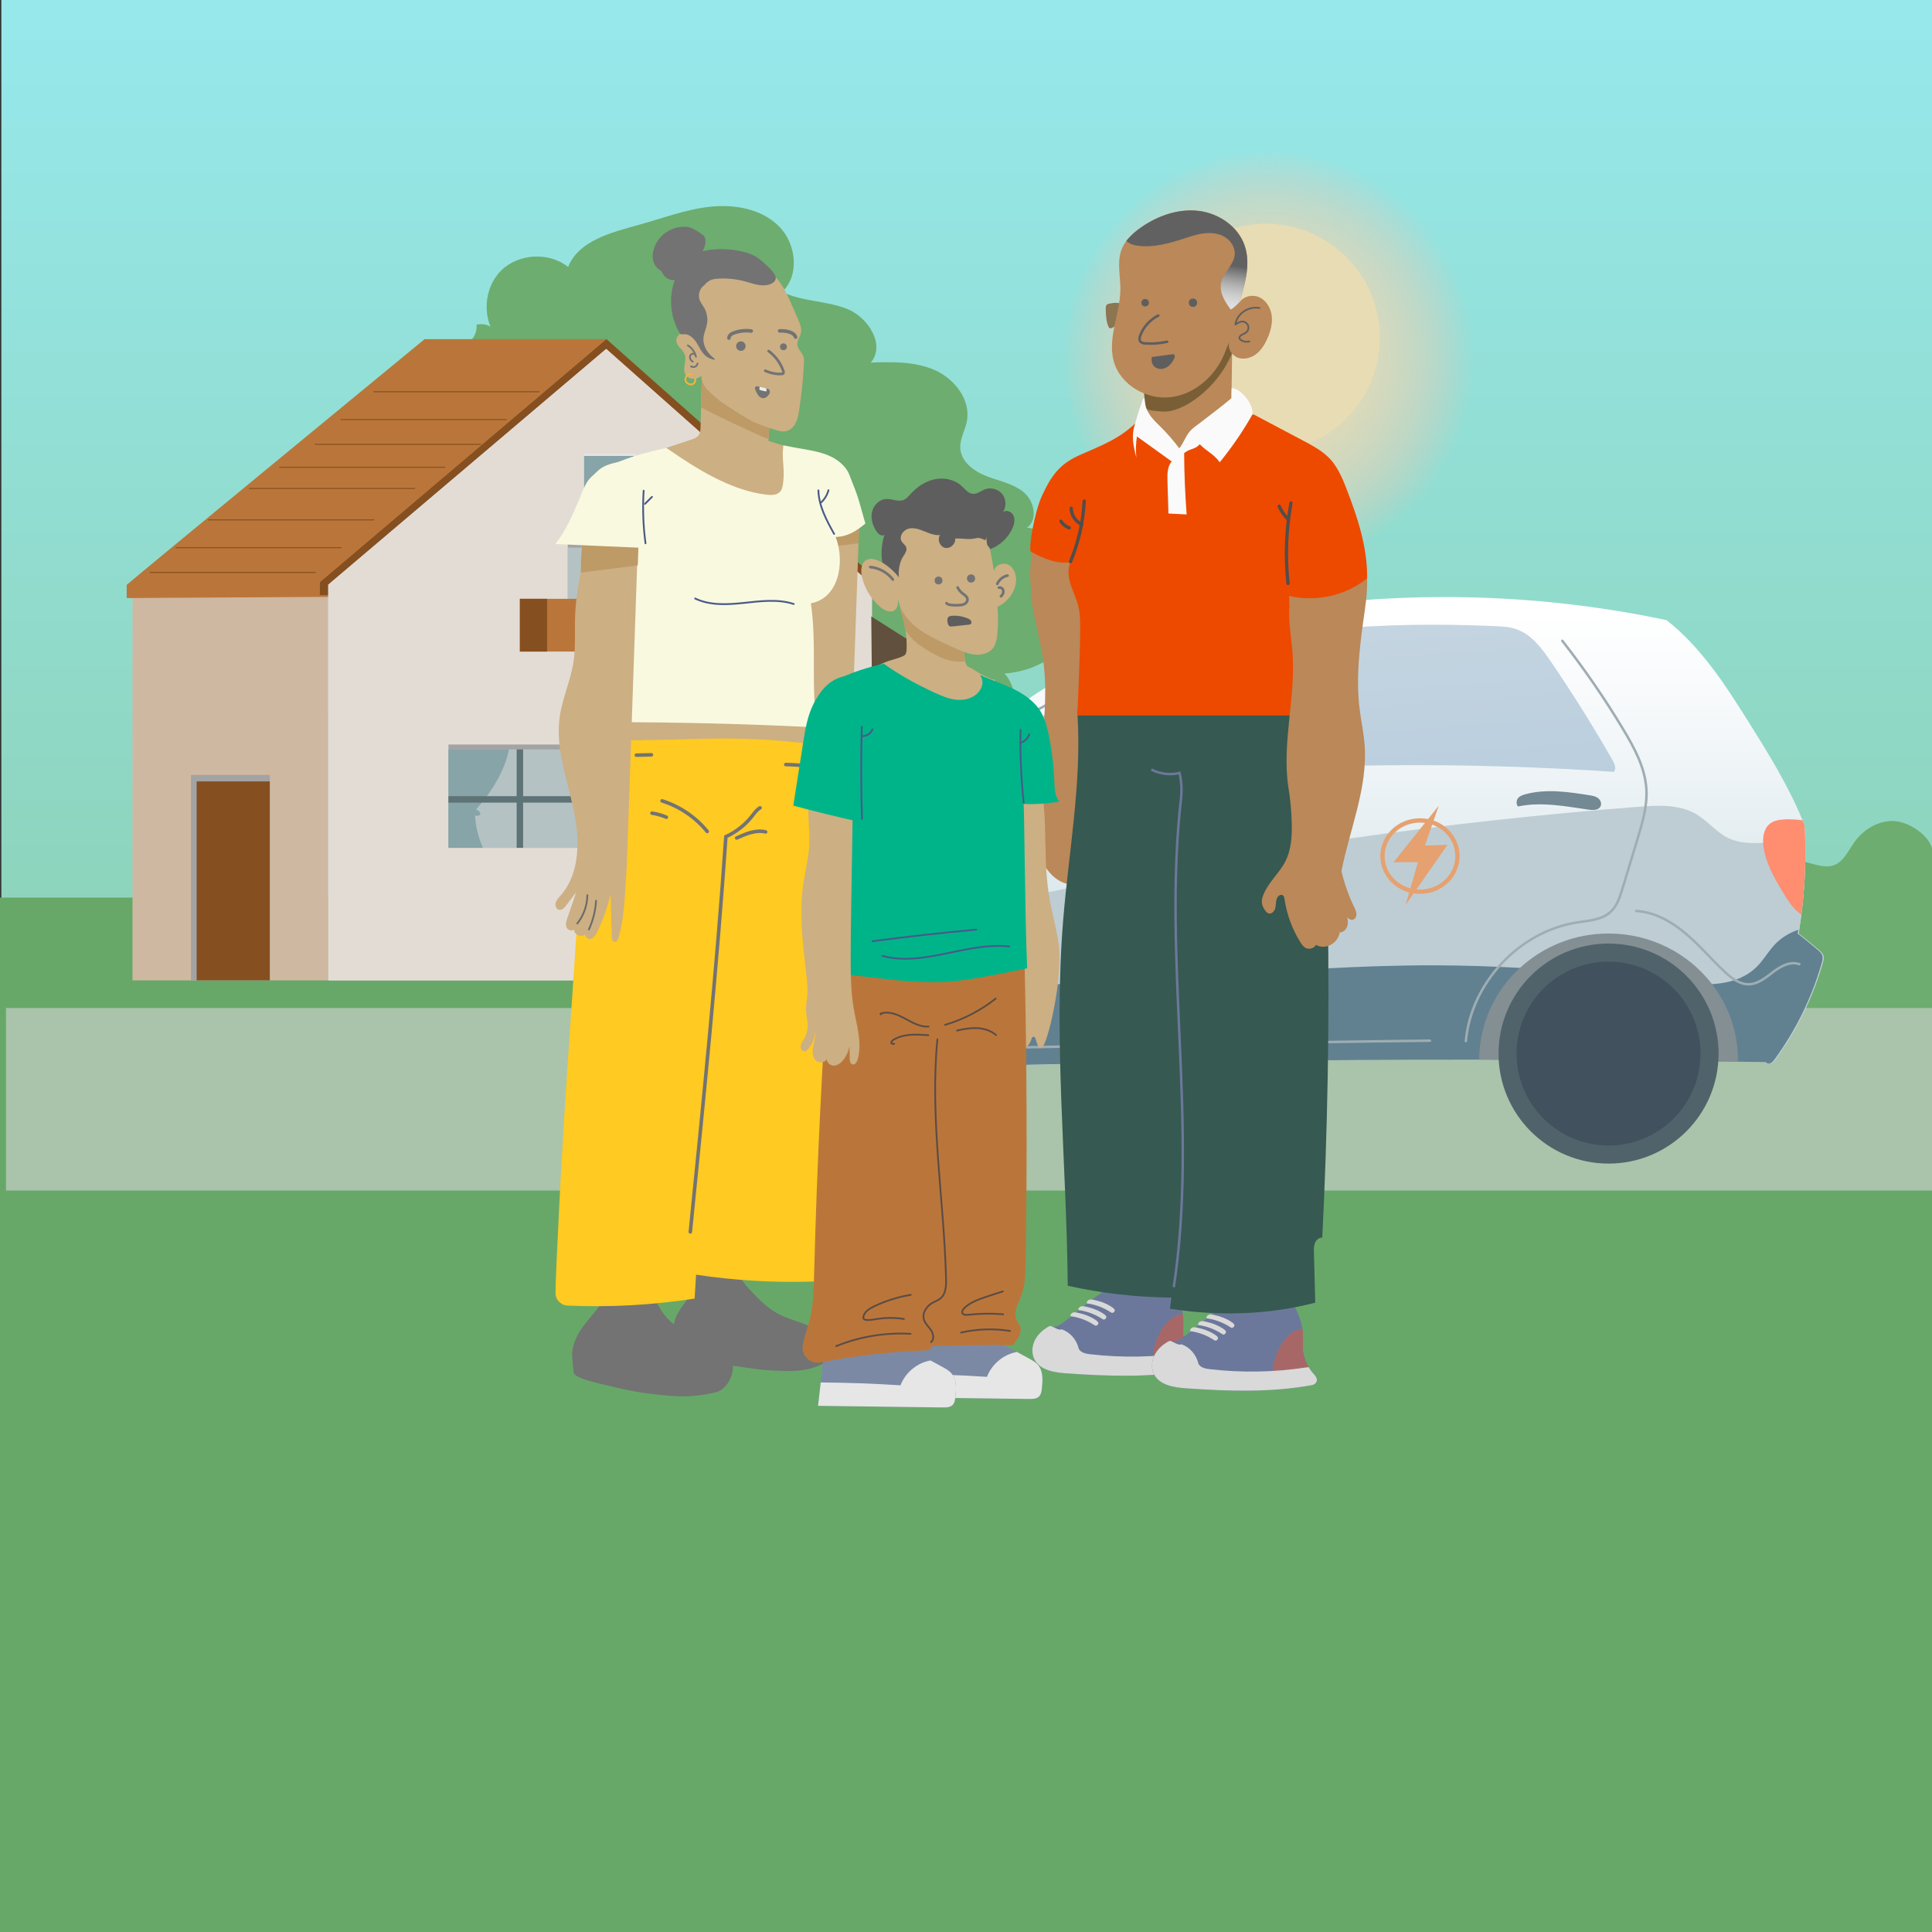 <svg xmlns="http://www.w3.org/2000/svg" xmlns:xlink="http://www.w3.org/1999/xlink" viewBox="0 0 1440 1440"><rect x="0" y="0" width="1440" height="1440" fill="#333333" stroke="none"/><defs><style>      .cls-1 {        fill: url(#linear-gradient);      }      .cls-1, .cls-2, .cls-3, .cls-4, .cls-5, .cls-6, .cls-7, .cls-8, .cls-9, .cls-10, .cls-11, .cls-12, .cls-13, .cls-14, .cls-15, .cls-16, .cls-17, .cls-18, .cls-19, .cls-20, .cls-21, .cls-22, .cls-23, .cls-24, .cls-25, .cls-26, .cls-27, .cls-28, .cls-29, .cls-30, .cls-31, .cls-32, .cls-33, .cls-34, .cls-35, .cls-36, .cls-37, .cls-38, .cls-39, .cls-40, .cls-41, .cls-42, .cls-43, .cls-44, .cls-45, .cls-46, .cls-47, .cls-48, .cls-49, .cls-50, .cls-51, .cls-52 {        stroke-width: 0px;      }      .cls-2 {        fill: url(#radial-gradient);      }      .cls-53 {        stroke: #e6a170;        stroke-width: 3.21px;      }      .cls-53, .cls-54, .cls-55, .cls-56, .cls-57, .cls-58, .cls-59, .cls-60, .cls-61, .cls-62, .cls-63, .cls-64, .cls-65, .cls-66, .cls-67, .cls-68 {        fill: none;      }      .cls-53, .cls-54, .cls-55, .cls-56, .cls-57, .cls-58, .cls-59, .cls-60, .cls-63, .cls-65, .cls-66, .cls-67, .cls-68 {        stroke-miterlimit: 10;      }      .cls-54 {        stroke: #5b4c46;      }      .cls-54, .cls-55, .cls-56, .cls-57, .cls-58 {        stroke-width: 1.32px;      }      .cls-54, .cls-55, .cls-56, .cls-57, .cls-58, .cls-60, .cls-61, .cls-69, .cls-62, .cls-63, .cls-64, .cls-65, .cls-66, .cls-67, .cls-68 {        stroke-linecap: round;      }      .cls-55 {        stroke: #485a89;      }      .cls-56 {        stroke: #f5b240;      }      .cls-57, .cls-60, .cls-61, .cls-69, .cls-64, .cls-65 {        stroke: #737373;      }      .cls-58 {        stroke: #6b6b6b;      }      .cls-59 {        stroke: #6b789a;      }      .cls-59, .cls-66 {        stroke-width: 1.85px;      }      .cls-60, .cls-69, .cls-64 {        stroke-width: 1.97px;      }      .cls-61, .cls-69, .cls-62, .cls-64 {        stroke-linejoin: round;      }      .cls-61, .cls-65 {        stroke-width: 2.63px;      }      .cls-69, .cls-24 {        fill: #ccaf83;      }      .cls-62 {        stroke-width: 1.24px;      }      .cls-62, .cls-66 {        stroke: #5e5e5e;      }      .cls-63 {        stroke: #895222;        stroke-width: .8px;      }      .cls-3 {        fill: #8c7450;        opacity: .99;      }      .cls-67 {        stroke: #524d4a;        stroke-width: 2.47px;      }      .cls-4 {        fill: url(#linear-gradient-4);      }      .cls-5 {        fill: url(#linear-gradient-2);      }      .cls-6 {        fill: url(#linear-gradient-3);      }      .cls-7 {        fill: url(#linear-gradient-5);      }      .cls-68 {        stroke: #9fadb3;        stroke-width: 1.84px;      }      .cls-8 {        fill: #f9f9e0;      }      .cls-9 {        fill: #618191;      }      .cls-10 {        fill: #7a5f36;      }      .cls-11 {        fill: #61503d;      }      .cls-12 {        fill: #5e5e5e;      }      .cls-13 {        fill: #5e7375;      }      .cls-14 {        fill: #7a6c5d;      }      .cls-15 {        fill: #50636b;      }      .cls-16 {        fill: #87a4a8;      }      .cls-17 {        fill: #6dad6f;      }      .cls-18 {        fill: #a3a3a3;      }      .cls-19 {        fill: #365951;      }      .cls-20 {        fill: #408242;      }      .cls-21 {        fill: #41515e;      }      .cls-22 {        fill: #cfb8a1;      }      .cls-23 {        fill: #cfcfcf;      }      .cls-25 {        fill: #d9d9d9;      }      .cls-26 {        fill: #a9c4aa;      }      .cls-27 {        fill: #bd9a66;      }      .cls-28 {        fill: #becdd4;      }      .cls-29 {        fill: #a86767;      }      .cls-30 {        fill: #8aa1ab;      }      .cls-31 {        fill: #b5c2c4;      }      .cls-32 {        fill: #ba763a;      }      .cls-33 {        fill: #737373;      }      .cls-34 {        fill: #ba8859;      }      .cls-35 {        fill: #6c789b;      }      .cls-36 {        fill: #7c89a5;      }      .cls-37 {        fill: #848f94;      }      .cls-38 {        fill: #854f20;      }      .cls-39 {        fill: #ff8d70;      }      .cls-40 {        fill: #738994;      }      .cls-41 {        fill: #67a869;      }      .cls-42 {        fill: #e3dcd5;      }      .cls-43 {        fill: #fff;      }      .cls-44 {        fill: #ededed;      }      .cls-45 {        fill: #ed4a00;      }      .cls-46 {        fill: #e6a170;      }      .cls-47 {        fill: #ffc5c5;      }      .cls-48 {        fill: #fafafa;      }      .cls-49 {        fill: #ffca21;      }      .cls-50 {        fill: #e8dcb5;      }      .cls-51 {        fill: #e6e6e6;      }      .cls-52 {        fill: #00b48a;      }    </style><linearGradient id="linear-gradient" x1="720.5" y1="1447.45" x2="720.5" y2="13.02" gradientUnits="userSpaceOnUse"><stop offset="0" stop-color="#84bd86"></stop><stop offset="1" stop-color="#96e8eb"></stop></linearGradient><radialGradient id="radial-gradient" cx="650.3" cy="-105.81" fx="650.3" fy="-105.81" r="148.63" gradientTransform="translate(268.59 380.01) scale(1.04 1.06)" gradientUnits="userSpaceOnUse"><stop offset="0" stop-color="#e8dcb5"></stop><stop offset=".18" stop-color="#e8dbb5" stop-opacity=".99"></stop><stop offset=".32" stop-color="#e8dab5" stop-opacity=".95"></stop><stop offset=".44" stop-color="#e8d9b5" stop-opacity=".87"></stop><stop offset=".55" stop-color="#e8d7b5" stop-opacity=".78"></stop><stop offset=".66" stop-color="#e8d4b5" stop-opacity=".65"></stop><stop offset=".77" stop-color="#e8d0b5" stop-opacity=".49"></stop><stop offset=".87" stop-color="#e8ccb5" stop-opacity=".3"></stop><stop offset=".96" stop-color="#e8c8b5" stop-opacity=".09"></stop><stop offset="1" stop-color="#e8c6b5" stop-opacity="0"></stop></radialGradient><linearGradient id="linear-gradient-2" x1="925.59" y1="457.35" x2="925.59" y2="796.61" gradientUnits="userSpaceOnUse"><stop offset="0" stop-color="#fff"></stop><stop offset=".24" stop-color="#f5f8fa"></stop><stop offset=".64" stop-color="#dbe8ec"></stop><stop offset="1" stop-color="#bfd7de"></stop></linearGradient><linearGradient id="linear-gradient-3" x1="855.8" y1="467.13" x2="822.75" y2="610.66" gradientUnits="userSpaceOnUse"><stop offset="0" stop-color="#ccd9e3"></stop><stop offset="1" stop-color="#bacede"></stop></linearGradient><linearGradient id="linear-gradient-4" x1="1079.73" y1="456.2" x2="1089.17" y2="588.4" gradientUnits="userSpaceOnUse"><stop offset="0" stop-color="#c5d5e1"></stop><stop offset="1" stop-color="#bacede"></stop></linearGradient><linearGradient id="linear-gradient-5" x1="879.02" y1="225.27" x2="884.22" y2="192.35" gradientUnits="userSpaceOnUse"><stop offset="0" stop-color="#e0e0e0"></stop><stop offset=".16" stop-color="#dbdbdb"></stop><stop offset=".34" stop-color="#cdcdcd"></stop><stop offset=".54" stop-color="#b6b6b6"></stop><stop offset=".73" stop-color="#979797"></stop><stop offset=".94" stop-color="#6e6e6e"></stop><stop offset="1" stop-color="#616161"></stop></linearGradient></defs><g id="Layer_1" data-name="Layer 1"><rect class="cls-47" x="368" width="704" height="1440"></rect></g><g id="chapter_1" data-name="chapter 1"><rect class="cls-26" x="-1.79" y="999.32" width="1441.79" height="136.04"></rect><rect class="cls-1" x="1" y="-3" width="1439" height="1443"></rect><rect class="cls-41" y="669" width="1440" height="771"></rect><g><path class="cls-17" d="M370.24,251.62c-11.19-14.4-9.72-37.11,3.25-49.93,12.97-12.83,35.68-14.07,49.97-2.72,7.95-19.78,32.33-25.72,52.87-31.42,17.61-4.89,34.89-11.54,53.07-13.47s38.03,1.6,51.04,14.45c13,12.84,15.82,36.5,2.54,49.05,15.19,7.39,33.24,6.46,48.88,12.88,15.63,6.42,28.23,27.04,17.13,39.78,16.21-.52,33.06-.91,47.88,5.67,14.82,6.59,26.91,22.36,23.73,38.26-1.35,6.77-5.29,13.11-4.86,20,.63,10.12,10.33,17.2,19.8,20.83s19.98,5.52,27.69,12.09c7.71,6.58,10.5,20.42,2.2,26.23,8.62.3,16.58,7.11,18.22,15.58,1.64,8.47-3.22,17.75-11.11,21.24,19.61-.47,31.98,25.15,24.17,43.14-7.81,17.99-28.44,27.3-48.01,28.73,8.79,9.58,10.02,25.26,2.82,36.09-7.2,10.83-22.13,15.76-34.37,11.36-15.71,19.82-40.01,32.57-65.25,34.22,2.96-11.03-5.34-22.47-15.62-27.46-10.28-4.98-22.09-5.28-33.46-6.42-32.69-3.27-64.08-14.13-95.12-24.91-11.82-4.11-24.94-9.38-29.76-20.93-2.1-5.04-2.43-10.99-5.98-15.14-3.47-4.06-9.1-5.35-14.3-6.61-27.49-6.67-53.6-18.96-76.26-35.89-5.08-3.8-10.14-11.63-5.12-15.52-14.11-6.13-31.54,2.92-45.46-3.63-10.32-4.86-15.35-17.24-14.93-28.64s5.22-22.12,9.94-32.51c-10.73-16.44-11.07-39.08-.84-55.83,2.3-3.77,5.21-7.66,4.87-12.07-.31-4-3.24-7.3-4.28-11.18-4.93-18.39,31.51-26.03,29.61-44.97,6.48-1.18,13.44.52,15.05,9.66Z"></path><rect class="cls-22" x="98.77" y="443.74" width="145.88" height="286.96"></rect><path class="cls-32" d="M452.59,252.78l-136.16.02s-221.72,182.43-222,183.13v9.83s265.08-1.59,265.08-1.59l93.08-191.39Z"></path><polygon class="cls-38" points="656.19 443.74 656.16 433.91 452.03 252.8 238.52 433.91 238.35 443.54 656.19 443.74"></polygon><polygon class="cls-23" points="649.88 730.7 649.88 435.79 451.81 260.06 244.65 435.79 244.65 730.7 649.88 730.7"></polygon><polygon class="cls-42" points="649.88 730.7 649.88 435.79 451.81 260.06 244.65 435.79 244.65 730.7 649.88 730.7"></polygon><rect class="cls-51" x="435.34" y="338.38" width="38.5" height="40.52"></rect><rect class="cls-16" x="435.34" y="339.8" width="37.08" height="39.11"></rect><rect class="cls-18" x="432.3" y="376.48" width="44.98" height="2.43"></rect><rect class="cls-18" x="423.21" y="405.14" width="58.76" height="77.01"></rect><rect class="cls-31" x="423.21" y="408.19" width="55.31" height="73.96"></rect><rect class="cls-18" x="524.52" y="554.92" width="58.76" height="115.49"></rect><rect class="cls-38" x="524.52" y="558.57" width="54.5" height="111.84"></rect><rect class="cls-18" x="142.33" y="577.58" width="58.76" height="153.12"></rect><rect class="cls-38" x="146.58" y="582.42" width="54.5" height="148.28"></rect><rect class="cls-18" x="334.25" y="554.92" width="180.33" height="77.01"></rect><rect class="cls-32" x="387.5" y="446.32" width="139.81" height="39.32"></rect><rect class="cls-31" x="334.25" y="558.57" width="176.6" height="73.36"></rect><rect class="cls-38" x="387.5" y="446.32" width="20.26" height="39.32"></rect><line class="cls-63" x1="235.09" y1="426.65" x2="111.96" y2="426.65"></line><line class="cls-63" x1="254.24" y1="408.19" x2="131.11" y2="408.19"></line><line class="cls-63" x1="331.56" y1="348.27" x2="208.43" y2="348.27"></line><line class="cls-63" x1="278.65" y1="387.46" x2="155.52" y2="387.46"></line><line class="cls-63" x1="309.13" y1="364.04" x2="186" y2="364.04"></line><line class="cls-63" x1="358.21" y1="331.16" x2="235.09" y2="331.16"></line><line class="cls-63" x1="377.36" y1="312.7" x2="254.24" y2="312.7"></line><line class="cls-63" x1="401.78" y1="291.97" x2="278.65" y2="291.97"></line><path class="cls-16" d="M354.06,607.71c.46,8.34,2.48,16.6,5.9,24.22h-25.72v-73.36h45.15c-3.31,16.61-13.22,31.9-24.59,44.8,1.66.4,3.01,1.84,3.33,3.51-.95,1.16-2.74,1.53-4.07.83Z"></path><path class="cls-16" d="M510.85,558.57v73.36h-29.57c3.42-7.62,5.44-15.88,5.9-24.22-1.33.7-3.12.34-4.07-.83.31-1.68,1.67-3.11,3.33-3.51-11.37-12.91-21.28-28.19-24.59-44.8h49.01Z"></path><rect class="cls-13" x="334.25" y="593.42" width="176.6" height="4.81"></rect><rect class="cls-13" x="350.82" y="592.84" width="73.36" height="4.81" transform="translate(982.74 207.75) rotate(90)"></rect><rect class="cls-13" x="423.99" y="592.84" width="73.36" height="4.81" transform="translate(1055.91 134.58) rotate(90)"></rect><rect class="cls-14" x="649.88" y="519.58" width="90.48" height="196.41"></rect><polygon class="cls-11" points="649.4 459.45 751.07 523.92 650.02 523.92 649.4 459.45"></polygon></g><g><g><polygon class="cls-43" points="1196.45 728.87 1200.68 575.24 1206.55 575.24 1209.53 728.87 1196.45 728.87"></polygon><path class="cls-43" d="M1205.27,575.42c-21.04-1.08-42.32,2.76-61.65,11.12-3.64,1.57-7.24,3.32-10.52,5.52-1.36.91-.66,3.04.97,2.99,23.64-.73,47.15-5.69,69.08-14.58,1.16-.47,2.4-1.03,3-2.13s.02-2.87-.87-2.91Z"></path><circle class="cls-43" cx="1204.37" cy="573.1" r="6.91"></circle><path class="cls-43" d="M1207.02,570.37c8.76-19.16,13.04-40.35,12.39-61.41-.12-3.96-.42-7.95-1.25-11.81-.34-1.6-2.58-1.74-3.14-.2-8.03,22.25-12.09,45.93-11.91,69.59,0,1.25.07,2.61.88,3.57s2.66,1.07,3.03.27Z"></path><path class="cls-43" d="M1204.29,578.75c9.29,15.8,22.18,28.54,37.36,36.93,2.85,1.58,5.81,3.01,8.94,3.93,1.29.38,2.47-1.52,1.66-2.66-11.82-16.48-26.57-30.09-43.36-39.98-.89-.52-1.88-1.05-2.95-.75s-2.04,1.87-1.65,2.53Z"></path></g><g><polygon class="cls-43" points="1084.39 789 1088.09 654.69 1093.22 654.69 1095.82 789 1084.39 789"></polygon><path class="cls-43" d="M1091.84,657.53c-16.24-8.68-34.5-13.56-52.91-14.13-3.46-.11-6.96-.06-10.38.45-1.41.21-1.66,2.16-.34,2.73,18.98,8.21,39.42,13.04,60.07,14.15,1.09.06,2.29.08,3.17-.57s1.08-2.26.4-2.63Z"></path><path class="cls-43" d="M1088.96,661.29c16.59-8.01,31.29-19.88,42.61-34.41,2.13-2.73,4.15-5.59,5.75-8.65.66-1.27-.77-2.61-2-1.89-17.82,10.49-33.77,24.16-46.84,40.18-.69.85-1.41,1.8-1.4,2.89,0,1.1,1.19,2.21,1.89,1.87Z"></path><path class="cls-43" d="M1090.65,661.76c4.86,15.27,13.39,28.63,24.7,38.71,2.13,1.9,4.37,3.69,6.86,5.08,1.03.57,2.4-.82,1.93-1.95-6.89-16.34-16.83-30.79-29.22-42.47-.66-.62-1.4-1.26-2.37-1.21s-2.1,1.2-1.9,1.84Z"></path></g><path class="cls-17" d="M1440.05,632.29c-3.07-10.77-18.57-20.47-29.77-20.37-11.2.1-21.74,6.71-28.2,15.85-4.52,6.4-7.98,14.58-15.38,17.16-9.85,3.44-20.81-5.28-30.76-2.12-12.94,4.11-15.43,25.22-28.89,27.03-5.5.74-10.71-2.28-16.1-3.6-16.5-4.05-34.61,11.58-33.01,28.5-12.54-2.26-26.11,2.47-34.52,12.03-3.06,3.48-5.51,7.57-9.23,10.33-7.51,5.57-18.99,4.85-24.95,12.06-5.09,6.15-4.07,15.9-9.55,21.72-3.83,4.07-9.82,5.12-14.6,8-11.12,6.7-13.05,24.55-3.62,33.48-13.69,2.01-23.84,14.69-27.25,28.1-3.41,13.41-1.45,27.53.53,41.22.35,2.42,1.54,5.54,3.97,5.25s297.66-1.73,301.31-.88c-1.07-.8,1.03-4.78,0-3.92"></path><path class="cls-20" d="M1348.53,866.05c7.77-13.06.51-33.45-12.57-41.16-8.75-5.16-20.37-5.88-26.89-13.67-5.2-6.21-5.49-15-7.82-22.76-5.3-17.63-23.19-30.63-41.6-30.22-5.6.13-11.28,1.35-16.73.04-10.81-2.59-16.76-13.8-24.71-21.58-20.69-20.24-60.78-13.03-73.12,13.16-5.01,10.63-7.77,25.03-19.16,27.92-5.45,1.38-11.1-.61-16.67-1.35-16.56-2.19-33.95,8.25-39.79,23.9-1.44,3.85-2.28,8.03-4.72,11.34-6.64,9-20.24,6.92-31.33,8.4-22.51,3.01-41.3,23.76-36.58,45.98-.3.65,346.03,1.06,351.69,0Z"></path></g><g><ellipse class="cls-2" cx="946.31" cy="267.74" rx="152.32" ry="154.32"></ellipse><circle class="cls-50" cx="943.49" cy="251.7" r="84.91"></circle></g><rect class="cls-26" x="4.46" y="751.32" width="1435.54" height="136.04"></rect><g><g><path class="cls-5" d="M1358.44,718.06c-7.45,25.89-19.54,50.44-35.52,72.13-2.35,3.2-4.68,2.92-6.16,1.47-193.88-3.23-387.89-2.03-581.81,2.66l-21.6,12.91h-169.91s-2.79.04-6.59.09c-5.05.07-11.88.17-16.22.23-10.22-23.57-20.28-47.6-27.22-72.59-.96-3.47-1.87-7.12-1.14-10.64.73-3.53,3.62-6.88,7.22-6.92.3-2.27.66-4.51,1.07-6.74,2.93-15.93,8.71-30.85,16.96-44.14,1.7-2.74,3.5-5.4,5.4-7.99,46.22-23.89,95.34-42.88,145.92-56.39,27.38-26.42,55.58-51.43,86.17-73.29,30.59-21.87,63.7-40.61,99.42-52.36,125.58-36.48,259.9-41.26,387.66-14.31,25.79,20.2,43.69,48.05,60.96,75.54,14.93,23.75,29.79,47.74,40.46,73.66.52,1.26,1.03,2.51,1.52,3.78.29,4.92.46,9.84.54,14.72.27,17.48-.78,34.74-2.94,51.82-.6,4.74-1.28,9.47-2.04,14.18,5.27,3.98,10.05,7.98,14.83,11.98,1.4,1.17,2.85,2.42,3.46,4.14.68,1.95.15,4.09-.43,6.07Z"></path><path class="cls-28" d="M1358.44,718.06c-7.45,25.89-19.54,50.44-35.52,72.13-2.35,3.2-4.68,2.92-6.16,1.47-193.88-3.23-387.89-2.03-581.81,2.66l-21.6,12.91h-169.91s-2.79.04-6.59.09c-5.84-13.63-9.78-28.08-11.73-42.79-2.46-18.49-1.78-37.41,2.2-55.64,2.48-11.37,6.4-22.85,14.3-31.41,6.87-7.43,16.18-12.07,25.39-16.26,22.23-10.13,46.26-18.81,70.56-16.25,26.84,2.83,50.56,19.01,77.07,24.07,25.44,4.86,51.56-.8,76.9-6.14,141.75-29.89,285.46-50.48,429.9-61.6,14.63-1.13,30.32-1.92,42.95,5.57,8.43,5,14.66,13.29,23.45,17.62,12.11,5.97,26.42,3.36,39.91,3.05,5.85-.13,12.15.53,17.81,2.35.33,21.34-1.31,42.37-4.52,63.13-.15.96-.3,1.91-.46,2.87,5.27,3.98,10.05,7.98,14.83,11.98,1.4,1.17,2.85,2.42,3.46,4.14.68,1.95.15,4.09-.43,6.07Z"></path><path class="cls-9" d="M1357.72,718.06c-7.45,25.89-19.54,50.44-35.52,72.13-2.35,3.2-4.68,2.92-6.16,1.47-6.9-.11-13.79-.22-20.69-.33-64.28-.97-128.57-1.45-192.87-1.48-122.55-.07-245.12,1.5-367.65,4.45-.2,0-.41.01-.61.02l-21.6,12.91h-169.91s-2.79.04-6.59.09c-5.84-13.63-9.78-28.08-11.73-42.79,1.55-.99,3.1-1.96,4.66-2.9,11.08-6.66,22.67-11.87,34.63-15.92,47.29-16.01,100.55-14,152.27-12.49,7.98.23,15.92.45,23.8.59,110.03,1.96,219.69-14.61,329.74-14.32,21.15.06,42.28.73,63.39,1.92,37.21,2.09,74.34,5.75,111.32,10.37,10.3,1.29,21.35,2.41,31.85,1.75,12.66-.8,24.54-4.19,33.41-13.03,4.88-4.87,8.32-11,12.98-16.09,4.86-5.3,11.08-9.12,17.88-11.4-.15.96-.3,1.91-.46,2.87,5.27,3.98,10.05,7.98,14.83,11.98,1.4,1.17,2.85,2.42,3.46,4.14.68,1.95.15,4.09-.43,6.07Z"></path><path class="cls-37" d="M1295.36,790.24c0,.37,0,.73,0,1.09-64.28-.97-128.57-1.45-192.87-1.48.11-26.98,11.77-51.3,30.4-68.44,17.25-15.89,40.49-25.62,66.04-25.62,31.53,0,59.53,14.82,77.13,37.74,12.12,15.79,19.31,35.43,19.31,56.71Z"></path><circle class="cls-15" cx="1198.92" cy="785.27" r="82"></circle><circle class="cls-21" cx="1198.92" cy="785.27" r="68.54"></circle><path class="cls-37" d="M734.95,789.73c0,1.53-.04,3.05-.11,4.57-.2,0-.41.01-.61.02l-21.6,12.91h-158.28c-1.07-5.66-1.63-11.51-1.63-17.49,0-15.94,3.97-30.93,10.96-44.02,15.42-28.86,45.53-48.46,80.15-48.46,29.35,0,55.47,14.09,72.13,35.98,11.91,15.63,18.99,35.23,18.99,56.51Z"></path><circle class="cls-15" cx="644.68" cy="785.27" r="82"></circle><circle class="cls-21" cx="644.68" cy="785.27" r="68.54"></circle><path class="cls-6" d="M973.2,474.88c-9.45,30.25-16.22,61.35-20.17,92.8-.37,2.91-2.77,5.13-5.7,5.27-65.2,3.2-130.26,9.31-194.91,18.31-12.06,1.68-24.09,3.46-36.12,5.33-7.36,1.15-11.8-7.91-6.37-13.01.05-.05.1-.09.15-.14,12.06-11.32,24.89-21.74,38.34-31.28,45.16-32.04,97.37-54.25,151.23-67.75,23.26-5.82,46.83-10.09,70.59-13.07,1.98-.25,3.55,1.62,2.96,3.52Z"></path><path class="cls-4" d="M1202.78,575.29c-75.22-5.08-150.69-6.27-226.03-3.58-2.83.1-5.12-2.26-4.94-5.09,1.94-30.4,5.37-60.71,10.28-90.78.58-3.53,3.45-6.24,7.01-6.58,41.54-4.05,83.54-4.41,125.26-2.56,5.27.23,10.61.52,15.6,2.2,11.49,3.87,19.25,14.37,26.09,24.39,16.27,23.86,31.59,48.37,45.92,73.44,1.53,2.68,2.96,6.34.81,8.56Z"></path><path class="cls-40" d="M930.55,612.73c-13.22.21-26.42,1.71-39.35,4.47-1.87.4-3.81.82-5.66.33s-3.52-2.22-3.23-4.11c.32-2.07,2.6-3.13,4.59-3.77,13-4.17,26.88-5.57,40.45-4.07,1.62.18,3.3.42,4.68,1.3s2.37,2.57,1.94,4.14-2.68,2.48-3.42,1.71Z"></path><path class="cls-40" d="M1131.52,601.09c17.44-3.69,35.4-.07,53.02,2.43,3.27.46,7.56.27,8.63-3.05.69-2.14-.55-4.54-2.32-5.79s-3.95-1.61-6.05-1.94c-16-2.52-32.53-5.02-48.18-.66-2.08.58-4.28,1.39-5.5,3.26s-.78,5.07.4,5.75Z"></path><path class="cls-30" d="M752.41,591.27c-12.06,1.68-24.09,3.46-36.12,5.33-7.36,1.15-11.8-7.91-6.37-13.01.05-.05.1-.09.15-.14,12.06-11.32,24.89-21.74,38.34-31.28,1.33,13.03,2.67,26.06,4,39.09Z"></path><path class="cls-15" d="M736.58,572.28c4.02-13.82,17.49-24.32,31.87-24.83,1.51-.05,3.22.08,4.2,1.22.68.79.85,1.88,1,2.91,1.79,13.08,2.84,26.26,3.13,39.46.03,1.22.03,2.51-.6,3.55-.6,1.01-1.69,1.61-2.72,2.16-8.07,4.35-17.71,8.77-26.01,4.87-2.39-1.12-4.42-2.86-6.33-4.68-4.5-4.28-8.47-9.12-11.79-14.38-.88-1.39-1.74-3.1-1.07-4.61.85-1.93,3.45-2.09,5.55-2.34s4.68-1.72,2.75-3.35Z"></path><path class="cls-68" d="M1164.46,477.61c16.52,21.13,31.74,43.27,45.55,66.27,8.22,13.68,16.13,28.28,17.09,44.21.77,12.72-2.97,25.23-6.66,37.43-3.69,12.19-7.39,24.37-11.08,36.56-1.96,6.47-4.13,13.28-9.17,17.78-6.54,5.86-16.09,6.33-24.76,7.68-43.01,6.68-79,45.09-82.87,88.45"></path><path class="cls-68" d="M1065.83,775.65c-103.54,1.11-310.61,5.09-310.61,5.09v-.47"></path><path class="cls-68" d="M963.14,551.82c3.84,13.2-6.59,25.79-11.13,38.77-2.32,6.64-3.1,13.71-3.77,20.72-3.54,36.8-4.6,73.85-3.16,110.8.09,2.24.18,4.51-.22,6.71-.31,1.7-.9,3.33-1.42,4.98-3.21,10.26-3.4,21.44-.54,31.81"></path><path class="cls-68" d="M971.11,503.18c2.38-9.73,4.62-19.49,6.72-29.28.39-1.83.71-3.95-.51-5.37-.74-.86-1.89-1.25-2.99-1.52-4.99-1.24-10.34-1.02-15.22.6"></path><path class="cls-68" d="M866.28,485.73c-57.11,23.54-115.68,48.66-158.74,92.95-4.49,4.62-8.98,9.82-9.95,16.19"></path><path class="cls-68" d="M546.8,745.69c9.09-9.98,16.72-21.23,25.97-31.06,22.29-23.69,54.84-38.37,87.28-35.93,32.44,2.44,63.64,23.35,75.24,53.74,4.95,12.98,6.45,27.28,13.17,39.44"></path><path class="cls-68" d="M1219.51,678.98c13.65.75,26.23,7.88,36.7,16.67,10.47,8.8,19.32,19.34,29.3,28.69,5.06,4.74,11.09,9.43,18.03,9.27,6.99-.16,12.76-5.14,18.34-9.35s12.72-8.03,19.26-5.57"></path><path class="cls-39" d="M1342.62,681.69c-5.83-3.87-10.14-10.52-13.83-16.74-6.49-10.92-13.14-22.28-14.49-34.92-.61-5.65.19-12.04,4.5-15.75,3.37-2.91,8.14-3.5,12.59-3.59,4.05-.08,8.1.15,12.11.68.52,1.26,1.03,2.51,1.52,3.78.29,4.92.46,9.84.54,14.72.27,17.48-.78,34.74-2.94,51.82Z"></path></g><path class="cls-39" d="M529.57,671.98c-1.13,10.7-6.62,20.56-13.7,28.67-4.05,4.64-9.49,9.03-15.31,10,2.93-15.93,8.71-30.85,16.96-44.14,2.68-.11,5.38.03,8.04.42,1.28.18,2.69.5,3.46,1.54.72.98.68,2.31.55,3.51Z"></path><polygon class="cls-46" points="1072.42 600.44 1038.6 642.73 1056.81 642.57 1047.62 674.52 1078.9 629.69 1062.08 630.21 1072.42 600.44"></polygon><ellipse class="cls-53" cx="1058.37" cy="638.07" rx="27.94" ry="26.57"></ellipse></g><g><g><path class="cls-35" d="M891.89,1019.08c-.67,1.18-1.9,1.94-3.23,2.18-30.89,5.64-62.56,4.55-93.86,2.36-9.05-.64-19.65-2.33-23.8-10.41-2.41-4.68-1.81-10.55.77-15.14,2.28-4.06,5.93-7.19,10.02-9.46.46-.26.99-.37,1.51-.32.35.03.68.13.99.3,1.56.88,4.07-.08,5.76-1.24,10.62-7.23,19.79-16.42,30.49-23.52,10.7-7.1,23.74-12.11,37.35-9.41,7.31.62,15.21,3.43,18.06,8.69,1.82,3.34,3.27,6.87,4.33,10.51,0,0,.31.45.62,2.65.31,1.05.53,2.11.7,3.18.73,4.77.26,9.72.32,14.58.05,4.17,1.82,9.52,4.3,13.82.28.48.56.95.86,1.4.8,1.25,1.66,2.37,2.55,3.3,1.96,2.06,3.53,4.29,2.25,6.52Z"></path><path class="cls-29" d="M887.08,1009.25c-9.12,2.37-18.63,3.21-28.03,2.5.77-5.71,2.09-11.38,4.51-16.61,2.43-5.22,6.02-9.99,10.76-13.25,2.1-1.45,4.56-2.62,7.11-2.43.05,0,.1-.01.16-.01.73,4.77.26,9.72.32,14.58.05,4.17,1.82,9.52,4.3,13.82.28.48.56.95.86,1.4Z"></path><path class="cls-25" d="M891.89,1019.08c-.67,1.18-1.9,1.94-3.23,2.18-30.89,5.64-62.56,4.55-93.86,2.36-9.05-.64-19.65-2.33-23.8-10.41-2.41-4.68-1.81-10.55.77-15.14,2.28-4.06,5.93-7.19,10.02-9.46.46-.26.99-.37,1.51-.32,3.11,1.34,5.98,3.45,8.13,2.52,6.19,2.17,11.08,7.73,12.64,14.53,1.53,2.91,5.27,3.67,8.54,4.04,23.87,2.74,48.1,2.29,71.86-1.33.58-.09,1.18-.18,1.77-.2,1.04,1.81,2.2,3.43,3.41,4.71,1.96,2.06,3.53,4.29,2.25,6.52Z"></path><path class="cls-25" d="M818.71,986.3c-.36,1.26-1.09,1.8-2.02,1.79-.34,0-.64-.2-.92-.38-5.27-3.46-11.28-5.8-17.59-6.66,0,.2-.41.08-.3-.08-.26-1.14.69-2.29,1.8-2.66s2.33-.15,3.48.1c5,1.08,9.94,2.83,14.07,5.85.69.5,1.42,1.19,1.48,2.05Z"></path><path class="cls-25" d="M824.64,981.74c-.36,1.26-1.09,1.8-2.02,1.79-.34,0-.64-.2-.92-.38-5.27-3.46-11.28-5.8-17.59-6.66,0,.2-.41.08-.3-.08-.26-1.14.69-2.29,1.8-2.66s2.33-.15,3.48.1c5,1.08,9.94,2.83,14.07,5.85.69.5,1.42,1.19,1.48,2.05Z"></path><path class="cls-25" d="M830.91,976.75c-.36,1.26-1.09,1.8-2.02,1.79-.34,0-.64-.2-.92-.38-5.27-3.46-11.28-5.8-17.59-6.66,0,.2-.41.08-.3-.08-.26-1.14.69-2.29,1.8-2.66,1.12-.37,2.33-.15,3.48.1,5,1.08,9.94,2.83,14.07,5.85.69.5,1.42,1.19,1.48,2.05Z"></path></g><path class="cls-3" d="M830.81,243.33c-.64.26-1.18.7-1.79,1.02s-1.37.48-1.97.16c-.54-.28-.82-.88-1.05-1.44-1.58-3.98-1.72-8.37-1.84-12.66-.03-1.22,0-2.61.92-3.4.56-.48,1.32-.63,2.05-.76,2.25-.4,4.57-.81,6.81-.36.24.05.5.12.64.33.14.22.09.5.03.76-1.24,5.46-2.48,10.92-3.8,16.36Z"></path><g><path class="cls-35" d="M981.07,1030.22c-.67,1.18-1.9,1.94-3.23,2.18-30.89,5.64-62.56,4.55-93.86,2.36-9.05-.64-19.65-2.33-23.8-10.41-2.41-4.68-1.81-10.55.77-15.14,2.28-4.06,5.93-7.19,10.02-9.46.46-.26.99-.37,1.51-.32.35.03.68.13.99.3,1.56.88,4.07-.08,5.76-1.24,10.62-7.23,19.79-16.42,30.49-23.52,10.7-7.1,23.74-12.11,37.35-9.41,7.31.62,15.21,3.43,18.06,8.69,1.82,3.34,3.27,6.87,4.33,10.51,0,0,.31.45.62,2.65.31,1.05.53,2.11.7,3.18.73,4.77.26,9.72.32,14.58.05,4.17,1.82,9.52,4.3,13.82.28.48.56.95.86,1.4.8,1.25,1.66,2.37,2.55,3.3,1.96,2.06,3.53,4.29,2.25,6.52Z"></path><path class="cls-29" d="M976.27,1020.39c-9.12,2.37-18.63,3.21-28.03,2.5.77-5.71,2.09-11.38,4.51-16.61,2.43-5.22,6.02-9.99,10.76-13.25,2.1-1.45,4.56-2.62,7.11-2.43.05,0,.1-.01.16-.01.73,4.77.26,9.72.32,14.58.05,4.17,1.82,9.52,4.3,13.82.28.48.56.95.86,1.4Z"></path><path class="cls-25" d="M981.07,1030.22c-.67,1.18-1.9,1.94-3.23,2.18-30.89,5.64-62.56,4.55-93.86,2.36-9.05-.64-19.65-2.33-23.8-10.41-2.41-4.68-1.81-10.55.77-15.14,2.28-4.06,5.93-7.19,10.02-9.46.46-.26.99-.37,1.51-.32,3.11,1.34,5.98,3.45,8.13,2.52,6.19,2.17,11.08,7.73,12.64,14.53,1.53,2.91,5.27,3.67,8.54,4.04,23.87,2.74,48.1,2.29,71.86-1.33.58-.09,1.18-.18,1.77-.2,1.04,1.81,2.2,3.43,3.41,4.71,1.96,2.06,3.53,4.29,2.25,6.52Z"></path><path class="cls-25" d="M907.9,997.44c-.36,1.26-1.09,1.8-2.02,1.79-.34,0-.64-.2-.92-.38-5.27-3.46-11.28-5.8-17.59-6.66,0,.2-.41.08-.3-.08-.26-1.14.69-2.29,1.8-2.66s2.33-.15,3.48.1c5,1.08,9.94,2.83,14.07,5.85.69.5,1.42,1.19,1.48,2.05Z"></path><path class="cls-25" d="M913.82,992.88c-.36,1.26-1.09,1.8-2.02,1.79-.34,0-.64-.2-.92-.38-5.27-3.46-11.28-5.8-17.59-6.66,0,.2-.41.08-.3-.08-.26-1.14.69-2.29,1.8-2.66s2.33-.15,3.48.1c5,1.08,9.94,2.83,14.07,5.85.69.5,1.42,1.19,1.48,2.05Z"></path><path class="cls-25" d="M920.1,987.89c-.36,1.26-1.09,1.8-2.02,1.79-.34,0-.64-.2-.92-.38-5.27-3.46-11.28-5.8-17.59-6.66,0,.2-.41.08-.3-.08-.26-1.14.69-2.29,1.8-2.66,1.12-.37,2.33-.15,3.48.1,5,1.08,9.94,2.83,14.07,5.85.69.5,1.42,1.19,1.48,2.05Z"></path></g><path class="cls-34" d="M946.91,333.64c-2.25,4.5-6.9,7.18-11.31,9.6-18.94,10.43-39.38,21.18-60.91,19.1-12.15-1.17-23.59-6.44-33.87-13.04-4.01-2.57-8.22-5.9-8.82-10.62-.69-5.47,3.72-10.11,7.77-13.85,4.79-4.42,9.58-8.83,14.37-13.25-.4-5.46-.8-10.93-1.19-16.38-.22-2.92-.43-5.83-.64-8.75-.25-.12-.51-.26-.75-.4-4.4-2.45-8.28-6.84-8.2-10.8.29-12.52,9.25-23.81,20.58-29.16,11.33-5.35,24.57-5.44,36.8-2.76,5.16,1.12,10.61,3.03,13.96,6.95.49.58.94,1.2,1.33,1.87,2.35,3.98,2.35,8.87,2.28,13.49-.07,4.85-.14,9.71-.21,14.57-.08,5.52-.16,11.02-.24,16.54-.07,4.66.61,9.1,3.45,12.8,1.5,1.96,3.01,3.93,5.1,5.25,6.11,3.86,12.23,7.72,18.34,11.58.96.6,1.95,1.24,2.5,2.23.86,1.53.43,3.46-.35,5.03Z"></path><path class="cls-34" d="M768.84,409.83c-.24,4.02-.49,8.04-.79,12.87-.37,4.16-.35,8.35.27,14.43.02,4.8.38,9.59,1.09,14.33,0,0,.34.52.55,2.72.54,3.28,1.08,6.55,2.1,10.6,1.16,4.56,1.97,9.22,3.39,15.72,10,44.22-4.07,90.13-3.09,135.46.19,9,1.04,18.2,4.8,26.38,3.76,8.18,10.93,15.24,19.79,16.81,13.09-73.97,18.6-149.28,16.43-224.37-.14-4.71-.33-9.53-2.13-13.89-4.47-10.81-17.44-15.5-29.14-15.8-5.57-.14-13.09,1.7-13.28,4.73Z"></path><path class="cls-10" d="M918.83,256.08c0,4.85-.41,2.03-.48,6.88-10.18,25.88-36.79,45.13-51.97,43.77-6.82-.61-12.16-.57-12.83-3.44-.22-2.92-1.01-13.93-1.22-16.85-.25-.12-.51-.26-.75-.4.36-.67.65-.88.58-3.8.44-1.32.95-2.63,1.47-3.93.1-.27,2.19-1.03,4.02-1.66,19.87-6.84,34.36-19.73,53.99-27.14.49.58,2.53-.59,4.42.79,1.29.94,2.78,3.72,2.78,5.78Z"></path><path class="cls-34" d="M944.72,252.09c-1.96,4.48-4.57,8.83-8.45,11.81-3.88,2.98-9.23,4.38-13.81,2.64-4.58-1.74-7.78-7.1-6.23-11.74-.62,1.7-1.53,3.29-2.71,6.56-6.32,17.48-21.81,32.08-40.23,34.59-18.42,2.51-38.56-9.04-43.27-27.02-4.56-17.39,4.92-35.31,5.05-53.29.06-9.77-2.61-19.89.68-29.09.89-2.49,2.18-4.78,3.74-6.89,2.98-4.01,6.95-7.37,11.08-10.25,12.4-8.61,27.58-13.97,42.58-12.27,15,1.71,29.47,11.39,34.46,25.64,4.76,13.62.57,28.53-3.78,42.32-.07.25-.15.5-.23.75,2.78-5.03,9.86-6.67,15.08-4.26,5.22,2.41,8.47,8.02,9.18,13.72.7,5.71-.83,11.48-3.13,16.75Z"></path><path class="cls-19" d="M803.17,533.64c2.99,50.69-6.58,101.17-10.71,151.78-7.38,90.36,2.56,181.13,3.38,272.89,25.01,5.64,50.65,8.5,77.24,8.86-.35,2.75-.7,5.51-1.05,8.26,35.85,5.63,72.72,4.75,108.27-4.49-.32-12.54-.65-25.08-.97-37.62-.06-2.36-.11-4.81.8-6.99.91-2.18,3.06-4.04,5.41-3.83,4-79.85,5.41-159.83,4.18-239.66,4.93-49.12,3.36-98.89-4.63-147.6-.81-4.96-1.75-10.06-4.52-14.25-4.13-6.26-11.56-9.41-18.7-11.72-32.72-10.62-67.84-11.03-102.18-9-10.5.62-21.02,1.46-31.36,3.38-3.67.68-7.37,1.51-10.61,3.37-9.37,5.36-15.12,17.04-14.56,26.63Z"></path><path class="cls-45" d="M934.24,308.81c12.5,6.62,25,13.24,37.5,19.86,5.45,2.89,10.95,5.81,15.69,9.77s8.71,9.09,10.22,15.08c2,7.93-.53,16.3-3.94,23.73-4.08,8.88-9.49,17.16-15.97,24.48-1.07,1.21-2.18,2.41-2.93,3.84-1.93,3.7-1.08,8.18-.15,11.28,2.03,38.77,2.31,116.43,2.31,116.43h-174.02s2.3-46.79,2.15-66.52c-.03-4.71-.13-9.45-1.16-14.04-1.27-5.69-3.92-10.97-5.74-16.51-1.81-5.54-2.75-11.72-.3-17.14-10.87,1.55-21.14-3.36-29.48-7.86-2.14-1.16,2.32-29.22,8.49-42.35,6.69-14.24,12.85-22.94,27.21-29.39,17.11-7.68,31.64-12.56,45.23-27.13l27.67,28.32,57.22-31.85Z"></path><path class="cls-48" d="M873.3,343.94l-25.89-18.63c-.82,5.19-.97,10.48-.45,15.71-1.58-6.22-3.16-12.61-2.36-18.98.35-2.74,1.13-5.4,1.91-8.05,1.53-5.19,3.07-10.11,4.71-14.56.51-1.47.52-2.35,1.86-2.56.5,6.57,1.57,8.7,3.8,12.15,2.23,3.45,5.29,6.26,8.2,9.16,5.01,4.98,9.65,10.32,13.89,15.97,3.03-3.66,4.49-8.41,7.44-12.13,2.26-2.84,5.38-4.81,8.26-7.02,8.52-6.56,16.98-12.92,23.21-18.25,0-3.23,0-5.04.11-7.45,5.09,0,11.99,6.93,14.52,13.42.66,1.7,1.23,3.53.93,5.34-.23,1.36-.92,2.59-1.62,3.78-6.7,11.47-14.3,22.42-22.7,32.71-4.73-6.49-9.32-7.72-14.92-13.47-3.33,4.16-7.62,3.11-11.61,6.64.08,15.25.71,30.51,1.87,45.72l-13.57-.69c-.25-8.29-.5-16.58-.75-24.86-.14-4.7-.03-10.04,3.15-13.95Z"></path><path class="cls-34" d="M1017.38,453.97c-3.53,24.65-7.06,49.65-4.02,74.37,1.1,8.91,3.04,17.72,3.74,26.67,2.48,32.03-11.07,62.87-17.26,94.25,2.17,9.27,5.36,18.31,9.5,26.88.69,1.43,1.42,2.89,1.63,4.47.21,1.58-.21,3.34-1.46,4.33-2.01,1.59-5.57-.12-5.58-2.69.59,2.6,1.06,5.33.33,7.89-.73,2.56-3,4.87-5.66,4.8-.67,3.91-3.25,7.45-6.77,9.3s-7.89,1.95-10.93.04c-1.5,2.59-5.18,3.64-7.82,2.22-1.66-.89-2.79-2.52-3.79-4.11-6.14-9.78-10.22-20.86-11.89-32.29-.14-.97-.32-2.05-1.08-2.67-1.32-1.09-3.41,0-4.24,1.49-1.24,2.2-.94,4.92-1.42,7.4-.48,2.48-2.57,5.15-5.02,4.52-1.21-.31-2.09-1.35-2.8-2.39-1.08-1.57-2.01-3.29-2.27-5.18-.3-2.12.26-4.28,1.04-6.27,3.67-9.35,11.96-16.16,16.49-25.13,4.49-8.9,4.96-19.25,4.66-29.21-.27-8.91-1.08-17.81-2.5-25.92-4.98-33.21,5.65-66.98,3.1-100.47-.87-11.37-3.25-22.73-2.3-34.78-.29-4.45-.29-8.91,0-13.36,13.89-3.95,27.79-7.91,41.68-11.86,5.15-1.47,10.33-2.94,15.65-3.52,1.33,11.26.22,22.58-1.01,31.21Z"></path><path class="cls-45" d="M955.84,442.78c21.16,6.79,45.57,2.43,63.15-11.69.28-23.18-7.19-45.73-15.62-67.33-3.4-8.72-7.23-17.73-14.42-23.73-3.55-2.97-7.99-5.11-12.62-5.07-3.16.03-6.23,1.05-9.09,2.4-5.65,2.67-10.88,6.89-13.2,12.7-1.91,4.78-1.69,10.12-1.44,15.26,1.27,25.91,2.54,51.83,3.24,77.44Z"></path><circle class="cls-12" cx="889.17" cy="225.62" r="3.09"></circle><path class="cls-67" d="M962.22,374.9c-3.6,19.78-4.34,39.96-2.21,59.91"></path><path class="cls-67" d="M959.93,386.87c-2.74-2.72-4.95-5.98-6.45-9.53"></path><path class="cls-67" d="M797.9,418.64c5.94-14.32,9.41-29.67,10.2-45.15"></path><path class="cls-67" d="M806.32,390.89c-4.62-2.1-7.83-6.99-7.91-12.07"></path><path class="cls-67" d="M796.95,393.42c-2.54-.88-4.76-2.65-6.18-4.93"></path><circle class="cls-12" cx="853.55" cy="225.62" r="2.78"></circle><path class="cls-66" d="M863.36,235.19c-6.11,2.99-11.01,8.36-13.43,14.72-.55,1.45-.95,3.2-.07,4.48.92,1.34,2.78,1.56,4.4,1.61,6.88.22,8.84-.03,15.61-1.26"></path><path class="cls-12" d="M858.92,266.03c4.86-.65,9.72-1.29,14.59-1.94.51-.07,1.06-.13,1.5.14.91.55.65,1.93.2,2.89-.96,2.08-2.25,4.04-4,5.52-1.75,1.48-4,2.43-6.29,2.36s-4.58-1.26-5.71-3.26c-.72-1.27-.94-2.78-.9-4.24.02-.61.11-1.41.61-1.47Z"></path><path class="cls-7" d="M923.82,225.13c-1.88,2.17-4.03,4.09-6.45,5.68-4.39-5.88-8.74-12.87-7.24-20.05,1.61-7.71,9.59-13.2,10.18-21.05.41-5.38-3.03-10.57-7.71-13.26-4.68-2.69-10.35-3.17-15.7-2.46-5.35.71-10.47,2.52-15.6,4.19-10.04,3.27-20.5,6.04-31.04,5.24-3.85-.3-7.95-1.25-10.78-3.74,2.98-4.01,6.95-7.37,11.08-10.25,12.4-8.61,27.58-13.97,42.58-12.27,15,1.71,29.47,11.39,34.46,25.64,4.76,13.62.57,28.53-3.78,42.32Z"></path><path class="cls-62" d="M938.81,229.54c-4.05-.71-8.37.23-11.77,2.56-3.39,2.33-5.82,6.02-6.25,9.79,1.62-1.13,3.4-2.3,5.38-2.21,1.82.08,3.53,1.37,4.11,3.1.58,1.73-.01,3.79-1.42,4.95-1.44,1.19-3.59,1.48-4.68,2.99-.24.34-.43.75-.4,1.17.04.65.57,1.16,1.1,1.53,1.82,1.26,4.2,1.65,6.33,1.05"></path><path class="cls-59" d="M874.86,959.38c18.38-120.61-8.35-244.26,5.46-364.75.57-6.05.3-12.17-1.14-18.49-7,1.68-14.59.76-20.99-2.55"></path></g><g><path class="cls-24" d="M592.9,333.86c-1.06,8.91-2.11,17.81-3.17,26.72-.84,7.11-2.06,14.94-7.57,19.52-5.07,4.23-12.41,4.4-18.91,3.19-16.59-3.11-30.76-13.53-44.03-23.96-9.45-7.42-18.83-15.07-26.72-24.15,7.39-2.44,14.77-4.87,22.15-7.31,2.34-.77,4.85-1.67,6.21-3.72,1.15-1.73,1.24-3.93,1.3-6.01.13-4.82.25-9.64.38-14.45.22-8.44.45-16.89.66-25.33.08-3.09.16-6.18.24-9.27,0-.07-.38-3.94,2.26-5.5,1.39-.81,3.13-.61,4.71-.31,16.15,3.03,30.92,12.84,39.97,26.56,1.65,2.5,3.14,5.18,3.75,8.12.55,2.66.36,5.42.17,8.13-.32,4.4-.63,8.79-.94,13.19-.18,2.53-.36,5.06-.54,7.59l-.12,1.7c6.56,2.34,13.32,4.11,20.19,5.31Z"></path><path class="cls-27" d="M573.37,319.27c-.42-4.17-.39-8.37-.3-12.55-.33-1.1-.7-2.2-1.09-3.28-.08-.22-1.63-.86-2.98-1.39-15.61-6.05-29.32-17.03-44.94-23.08-.2-.08-.49-.3-.86-.61-.22,8.44-.44,16.89-.66,25.33,15.34,7.97,31.15,15.18,46.96,22.33,1.04.47,2.22.95,3.32.84"></path><path class="cls-24" d="M522.84,279.96c-3.25,3.31-9.73,3.28-11.98-.78-2.5-4.53,1.28-10.45-.63-15.26-1.38-3.48-5.47-5.59-6.12-9.28-.51-2.91,1.76-6.01,4.69-6.4,3.24-.43,6.08,1.98,8.45,4.23-10.21-8.71-12.67-24.68-6.93-36.82,5.74-12.13,18.54-20.15,31.87-21.72,13.75-1.62,28.4,3.48,37.26,14.11,3.98,4.78,6.72,10.45,9.31,16.11,2.27,4.95,4.45,9.94,6.55,14.96,1.13,2.71,2.26,5.61,1.77,8.5-.56,3.3-3.17,6.23-2.77,9.55.38,3.18,3.37,5.4,4.45,8.42.63,1.78.56,3.73.46,5.61-.61,11.59-1.81,23.15-3.59,34.62-.51,3.28-1.08,6.61-2.61,9.55-1.52,2.95-4.16,5.5-7.42,6.1-2.63.48-5.3-.32-7.85-1.12-6.76-2.12-13.57-4.26-19.72-7.77-7.22-4.12-11.97-7.36-18.93-11.91-3.45-2.25-8.46-6.84-11.41-9.7s-5.12-6.94-4.87-10.98Z"></path><path class="cls-33" d="M525.37,212.24c-3.54,2.16-5.3,6.85-4.06,10.81.77,2.46,2.51,4.48,3.75,6.74,1.92,3.52,2.6,7.7,1.89,11.64-.63,3.49-2.29,6.76-2.62,10.29-.56,6.14,3.14,11.94,8.2,15.59.41.3.1.96-.4.83-2.05-.54-4.03-1.28-5.72-2.54-3.34-2.49-4.98-6.58-7.2-10.11-2.21-3.53-5.82-6.9-9.95-6.36-.63.08-1.31.25-1.87-.05-.38-.21-.63-.59-.85-.96-6.97-11.7-8.33-26.59-3.59-39.36-3.78.36-7.67-1.85-9.28-5.28-.24-.5-.43-1.04-.82-1.43-.31-.32-.72-.52-1.1-.76-4.05-2.49-6.03-8.07-5.15-12.74.09-.47.18-.93.29-1.38,2.45-10.59,11.89-17.96,22.76-18.16.96-.02,1.84,0,2.59.08,3.36.31,9.04,4.02,11.67,6.13,3.02,2.43,2.27,7.21-.25,11.97,10.43-2.28,21.42-1.98,31.71.86,2.67.74,5.32,1.65,7.72,3.04,3.22,1.87,5.91,4.55,8.66,7.03,1.75,1.57,3.35,3.3,4.74,5.2.85,1.16,1.77,2.53,1.72,4.02-.07,1.97-1.82,3.48-3.63,4.26-2.99,1.3-6.39,1.3-9.6.73s-6.29-1.67-9.43-2.53c-6.68-1.82-13.67-2.53-20.58-2.08-1.54.1-3.09.26-4.54.77-2.57.91-4.72,2.96-5.08,3.75Z"></path><circle class="cls-33" cx="552.19" cy="257.97" r="3.54"></circle><circle class="cls-33" cx="583.93" cy="258.48" r="2.55"></circle><path class="cls-33" d="M573.81,291.96c.03,1.01-.55,1.94-1.2,2.71-.88,1.05-2.03,2-3.39,2.13-1.33.13-2.63-.56-3.55-1.52-.92-.97-1.52-2.19-2.09-3.4-.32-.68-.64-1.39-.84-2.12-.29-1.01.59-1.99,1.64-1.84.59.08,1.17.17,1.74.28,1.72.3,3.42.73,5.09,1.28.63.2,1.25.42,1.87.66.09.13.71.98.74,1.83Z"></path><path class="cls-44" d="M571.32,291.42c0,.09-.01.19-.09.26-.09.08-.22.07-.33.05-1.65-.28-3.27-.66-4.86-1.15.07-.8.09-1.59.07-2.39,1.72.3,3.42.73,5.09,1.28.13.65.16,1.3.12,1.95Z"></path><path class="cls-60" d="M572.89,261.66c5.04,3.66,8.91,8.92,10.91,14.82.2.58.36,1.27-.02,1.75-.32.41-.91.48-1.43.5-4.11.16-8.26-.68-11.99-2.42"></path><path class="cls-24" d="M640.37,391.44c-3.3,94-6.6,188-9.9,282-.07,1.93-.16,3.96-1.09,5.59s-2.99,2.61-4.44,1.55c-1.09-.81-1.43-2.4-1.65-3.85-1.55-10.24-1.87-20.72-.93-31.06-1.1,9.51-10.46,20.3-18.48,23.67,1.75-21.86,2.77-47.66-.19-69.35-2.05-15.03-2.7-28.17-5.42-43.06-4.75-26.01-5.77-52.72-5.24-79.26.55-27.73,3.04-56.47,15.44-80.49,3.4-6.58,8.06-13.14,14.68-14.82,7.65-1.95,17.39,4.28,17.22,9.07Z"></path><path class="cls-24" d="M608.66,574.24c-.69-13.79-1.99-27.55-3.87-41.22-.11-.78-.24-1.62-.77-2.21-.55-.62-1.41-.83-2.22-1.01-20.04-4.54-40.16-8.89-60.56-11.29-25.84-3.05-51.94-2.97-77.96-2.89-.39,0-.78,0-1.15.12-1.91.62-1.6,3.37-1.11,5.33,3.06,12.42-3.55,25.71-.52,38.14,24.77,3.55,49.54,7.1,74.31,10.65,21.35,3.06,42.71,6.12,64.18,8.12,2.57.24,5.33.43,7.57-.86s3.43-4.67,2.1-2.87Z"></path><path class="cls-27" d="M640.37,390.4c-.16,4.85-.32,9.7-.49,14.54-14.82,1.79-29.63,3.59-44.44,5.39,0-2.57.02-5.15.11-7.72.17-4.62.56-9.22,1.11-13.81,14.59-.01,29.17.52,43.71,1.6Z"></path><path class="cls-33" d="M462.22,922.54c-4.91,2.69-7.14,9.95-7.67,16.65s.13,13.59-1.28,20.08c-3.56,16.39-18.64,24.61-24.59,39.86-1.18,3.02-2.68,7.38-2.19,12.59.14,1.44.86,9.64.99,10.95.4,4.22,13.79,7.16,20.37,8.82,23.33,5.87,35.7,7.74,55.38,9.11,7.08.49,15.74-.06,22.73-1.33,8.79-1.59,9.79-1.73,13-4.42,2.19-1.84,6.21-6.25,7.19-13.56.85-6.31-1.6-10.42-2.84-11.26-8.82-6.02-10.5-7.53-21.06-12.06-11.33-4.87-21.55-9.45-29.21-21.03-3.15-4.76-5.92-10.13-6.92-16.19-1.67-10.11,1.71-21.21-1.57-30.68-2.14-6.19-7.15-10.65-12.51-11.13-5.35-.48-10.82,3.03-9.82,3.6Z"></path><path class="cls-33" d="M554.9,954.6c-7.43-9.3-3.26-26.75-9.81-37.08-4.13-6.51-12.3-8.08-17.75-3.4-5.7,4.89-7.55,14.43-8.13,23.16-.59,8.72-.45,17.94-3.79,25.59-2.32,5.31-6.1,9.31-9.1,14.04-3,4.73-5.29,11.01-3.83,16.8,1.62,6.47,7.12,9.76,12.06,12.31,7.47,3.86,15.72,9.74,23.73,10.81,5.73.77,12.2,1.72,17.93,2.56,5.91.87,11.06,1.62,17.07,1.95,16,.88,27.15,1.53,40.17-4.88,2.73-1.34,5.64-3.22,6.68-6.7,1.41-4.69-1.3-9.76-4.35-12.94-10.37-10.81-25.05-11.34-37.26-18.38-7.05-4.06-13.19-10.26-19.12-16.6-4.17-4.45-8.66-10.16-4.5-7.25Z"></path><path class="cls-8" d="M608.88,542.18c-55.06-2.82-100.97-3.74-156.09-4.05,1.43-45.16,2.86-90.32,4.29-135.49-12.53-3.1-19.14-8.18-31.66-11.28,11.87-37.25,21.21-46.34,71.25-57.54,22.16,15.42,47.83,31.7,74.63,34.9,3.62.43,7.83.4,10.22-2.35,1.55-1.79,1.91-4.29,2.2-6.64,1.38-11.12-1.23-16.68.15-27.8,19.25,4.11,34.33,4.03,44.85,15.18,3.89,4.12,4.58,7.68,6.72,12.93,5.15,12.58,5.71,17.14,9.57,30.18-7,5.78-13.26,9.74-22.13,10,7.31,19.44,1.96,45.8-18.49,49.42,4.47,31.11-.05,61.01,4.49,92.54Z"></path><path class="cls-55" d="M591.61,450.18c-11.8-3.83-24.58-2.14-36.92-.83s-25.39,2.1-36.58-3.26"></path><path class="cls-49" d="M446.7,551.22c58.49,2.45,95.11-5.38,162.51,3.96,6.48,138.11,6.44,268.16,3.11,394.93-.07,2.74-2.28,4.94-5.02,5.04-29.57,1.04-59.25-.66-88.47-5.09l-1.11,17.85c-31.51,4.84-62.88,6.58-94.65,5.19-5.1-.22-9.11-4.44-9.02-9.55.26-14.88,1.11-29.02,1.78-43.78,5.53-120.8,13.74-203.02,19.06-319.26.7-15.27,3.75-30.36,5.62-45.55.24-1.92,7.56-3.37,6.18-3.75Z"></path><path class="cls-24" d="M429.49,665c-2.54,3.33-5.08,6.67-7.63,10-1.23,1.61-2.86,3.4-4.91,3.16-2.24-.26-3.39-2.98-2.85-5.11.54-2.13,2.18-3.79,3.64-5.46,15.21-17.38,14.44-43.05,9.52-65.37-4.92-22.31-13.2-44.71-10.16-67.33,1.92-14.29,8.28-27.71,10.42-41.97,1.68-11.19.7-22.58,1.12-33.88.58-15.57,3.79-30.93,7-46.2,1.58-7.52,3.21-15.18,7.14-21.84,3.92-6.66,10.6-12.26,18.46-12.98,4.32-.4,9.02.9,11.73,4.2,2.99,3.64,2.97,8.74,2.81,13.4-2.61,75.93-5.22,151.87-7.84,227.8-.56,16.29-1.12,32.58-2.53,48.82-.78,9.04-1.84,18.12-4.5,26.82-.43,1.42-1.37,3.13-2.88,2.94-1.55-.19-1.97-2.15-2.02-3.66-.31-10.65-.62-21.3-.92-31.94-2.25,9.77-5.62,19.29-10.03,28.33-1.03,2.1-2.37,4.4-4.68,5s-5.14-2.09-3.67-3.93c-2.29,3.58-9.38,1.07-8.78-3.1-1.51,1.8-4.83.56-5.7-1.6-.87-2.17-.11-4.59.65-6.8,2.25-6.54,4.5-13.07,6.6-19.3Z"></path><path class="cls-27" d="M475.85,406.85c-.16,4.85-.31,9.7-.47,14.54-14.16,1.79-28.32,3.59-42.48,5.39,0-2.57.02-5.15.11-7.72.16-4.62.53-9.22,1.06-13.81,13.94-.01,27.89.52,41.78,1.6Z"></path><path class="cls-58" d="M437.77,667.24c-.06,7.59-2.74,15.14-7.49,21.06"></path><path class="cls-58" d="M438.9,692.81c3.09-6.72,4.92-14.03,5.36-21.42"></path><path class="cls-8" d="M488.52,382.34c-.64,8.84-1.35,17.68-2.54,26.32-14.7-.65-29.4-1.29-44.11-1.94-9.3-.41-18.6-.82-27.89-1.23,10.61-13.32,18.95-36.77,20.93-41.06,3.84-8.33,5.15-8,10.01-12.86,4.26-4.26,8.85-5.56,14.98-7.04,4.13-1,8.4-1.69,12.71-2.35,1.61.24,3.14.64,4.5,1.26,2.93,1.31,4.65,3.37,5.99,5.42,6.87,10.52,6.25,22.19,5.42,33.48Z"></path><path class="cls-65" d="M514.53,918.15c9.84-97.75,19.69-195.54,26.5-294.55,7.55-3.41,14.26-8.66,19.39-15.16,1.82-2.31,3.52-4.85,6.07-6.33"></path><path class="cls-55" d="M479.74,365.73c-.82,13.08-.35,26.24,1.39,39.22"></path><path class="cls-55" d="M485.94,370.35l-5.2,5.2"></path><path class="cls-55" d="M621.72,397.98c-5.65-10.17-11.45-20.86-11.74-32.49"></path><path class="cls-55" d="M617.5,365.37c-.9,3.46-2.81,6.64-5.44,9.07"></path><path class="cls-65" d="M549.06,624.6c6.82-3.12,14.3-6.32,21.58-4.53"></path><path class="cls-65" d="M527.13,619.74c-8.69-10.66-20.56-18.7-33.68-22.82"></path><path class="cls-65" d="M496.66,609.09c-3.42-1.46-7.04-2.47-10.72-3.01"></path><path class="cls-65" d="M485.53,562.59c-3.75.09-7.5.18-11.25.27"></path><path class="cls-65" d="M585.67,569.86c5.03.06,10.06.4,15.06,1.03"></path><path class="cls-57" d="M518.7,265.91c-.73-3.49-2.97-6.63-6.02-8.47"></path><path class="cls-57" d="M517.87,264.12c-.76-.72-2.09-.61-2.84.12s-.95,1.91-.64,2.91,1.06,1.82,1.93,2.39"></path><path class="cls-57" d="M519.97,270.92c-.31.56-.46,1.21-.87,1.7-.55.64-1.46.84-2.3.9-.62.05-1.32,0-1.74-.45"></path><path class="cls-61" d="M543.29,252.01c0-1.01.58-1.96,1.35-2.62s1.73-1.06,2.69-1.39c4.02-1.41,8.38-1.85,12.6-1.27"></path><path class="cls-65" d="M593.02,251.26c-.37-1.1-1.19-2.02-2.15-2.66s-2.08-1.03-3.2-1.33c-2.15-.56-4.39-.78-6.6-.64"></path><path class="cls-56" d="M515.54,278.97c-1.11-.41-2.43-.08-3.31.71-.88.79-1.35,1.99-1.37,3.17,0,.46.05.94.23,1.36.34.79,1.07,1.35,1.83,1.76.53.28,1.09.52,1.69.59,1.08.13,2.22-.33,2.91-1.17s.91-2.05.56-3.08"></path></g><g><g><path class="cls-36" d="M674.16,1041.51c31.01.4,62.02.8,93.04,1.2,2.54.03,5.38-.04,7.2-1.82,1.6-1.56,1.92-3.98,2.16-6.19.63-5.91,1.06-12.53-2.72-17.13-1.82-2.22-4.42-3.66-6.95-5.04-2.98-1.63-5.97-3.25-8.95-4.87-6.83-3.71-13.64-7.42-20.47-11.14-1.84-1.01-3.73-2.03-5.81-2.39-2.25-.39-4.55.03-6.8.44-10.76,1.99-21.52,3.98-32.29,5.96-5.32.98-10.83,2.04-14.25,4.73-.72,6.27-1.44,12.55-2.16,18.82-.66,5.81-1.34,11.61-2,17.42Z"></path><path class="cls-51" d="M674.16,1041.51c31.01.4,62.02.8,93.04,1.2,2.54.03,5.38-.04,7.2-1.82,1.6-1.56,1.92-3.98,2.16-6.19.63-5.91,1.06-12.53-2.72-17.13-1.82-2.22-4.42-3.66-6.95-5.04-2.98-1.63-5.97-3.25-8.95-4.87-.7.14-1.4.32-2.1.49-9.09,2.34-16.87,9.29-20.23,18.07-19.56-1.28-39.17-1.99-58.78-2.13-.22,0-.44,0-.67,0-.66,5.81-1.34,11.61-2,17.42Z"></path></g><path class="cls-24" d="M768.83,564.81c.62.05,1.23.16,1.47.73,12.84,31.23,6.16,67.47,11.45,101.14,1.9,12.1,5.37,23.91,7.17,36.03,3.92,26.45-8.48,76.54-12.28,78.03-1.1.43-2.06,1.02-2.52-.07-.95-2.25-1.77-4.56-2.48-6.9-.4-1.33-2.32-1.31-2.66.03-.58,2.27-1.64,4.39-3.5,6.18-2.4,2.32-6.03,3.04-8.96,1.46-3.14-1.69-3.57-5.02-3.89-8.08-6.12-58.65-12.26-117.47-11.02-176.43.18-8.55.58-17.39,4.35-25.07,3.62-7.37,11.18-13.41,19.29-12.98.58.03,1.09.42,1.26.98.79,2.62,1.91,4.9,2.32,4.93Z"></path><g><path class="cls-36" d="M609.72,1047.83c31.01.4,62.02.8,93.04,1.2,2.54.03,5.38-.04,7.2-1.82,1.6-1.56,1.92-3.98,2.16-6.19.63-5.91,1.06-12.53-2.72-17.13-1.82-2.22-4.42-3.66-6.95-5.04-2.98-1.63-5.97-3.25-8.95-4.87-6.83-3.71-13.64-7.42-20.47-11.14-1.84-1.01-3.73-2.03-5.81-2.39-2.25-.39-4.55.03-6.8.44-10.76,1.99-21.52,3.98-32.29,5.96-5.32.98-10.83,2.04-14.25,4.73-.72,6.27-1.44,12.55-2.16,18.82-.66,5.81-1.34,11.61-2,17.42Z"></path><path class="cls-51" d="M609.72,1047.83c31.01.4,62.02.8,93.04,1.2,2.54.03,5.38-.04,7.2-1.82,1.6-1.56,1.92-3.98,2.16-6.19.63-5.91,1.06-12.53-2.72-17.13-1.82-2.22-4.42-3.66-6.95-5.04-2.98-1.63-5.97-3.25-8.95-4.87-.7.14-1.4.32-2.1.49-9.09,2.34-16.87,9.29-20.23,18.07-19.56-1.28-39.17-1.99-58.78-2.13-.22,0-.44,0-.67,0-.66,5.81-1.34,11.61-2,17.42Z"></path></g><path class="cls-24" d="M645.99,499.19c1.39,4.69,4.76,6.28,8.98,8.73,4.23,2.46,8.89,4.08,13.14,6.48,1.74.99,3.43,2.11,5.24,2.98,1.76.84,3.62,1.44,5.48,2.03,4.52,1.45,9.04,2.9,13.57,4.35,6.79,2.17,13.67,4.36,20.79,4.69,7.12.32,14.63-1.47,19.83-6.35,4.29-4.02,6.6-9.66,8.77-15.13.22-.55-1.95-.49-2.45-.69-4.67-1.9-9.48-4.25-14.15-7.5-2.08-1.45-3.76-1.22-5.02-3.43-.44-.78-.66-1.65-.8-2.54-.07-.41-.12-.84-.17-1.26-.41-3.39-.82-6.79-1.22-10.18-.03-.26-.06-.52-.09-.78,4.38,2.44,10.32-.51,12.37-5.09,2.05-4.57,1-10,.26-9.13-3.3-9.43-10.14-17.56-18.84-22.44-8.71-4.88-19.22-6.46-28.98-4.36-4.91,1.05-10.2,3.61-11.6,8.43,0,.02,0,.03-.01.05-.99,3.46.32,7.11,1.37,10.55,1.09,3.6,1.92,7.28,2.47,11.01.7,4.7.97,9.47.79,14.22-.05,1.41-.17,2.9-.97,4.05-1.03,1.47-7.9,3.43-9.62,3.9-8.23,2.28-10.91,5.11-19.13,7.39Z"></path><path class="cls-27" d="M669.39,446.17c4.15,2.16,9.66,6.78,13.44,9.54,11.72,8.56,23.43,17.11,35.15,25.68.41,3.39.82,6.79,1.22,10.18.05.42.1.84.17,1.26-4.25.76-8.71.32-12.88-.88-5.45-1.55-10.47-4.34-15.3-7.32-3.51-2.17-6.96-4.47-9.98-7.28-2.44-2.28-4.55-4.89-6.29-7.73"></path><path class="cls-32" d="M754.73,1002.69c3.63-4.06,7.51-9.41,5.46-14.46-.63-1.55-1.77-2.84-2.48-4.34-2.69-5.67,1.15-12.05,3.41-17.91,3.02-7.81,3.2-16.39,3.34-24.76,1.18-74.55.91-149.12-.8-223.67-48.48-.65-96.93-3.23-145.21-7.73-5.7,79.77-9.58,159.67-11.65,239.61-.3,11.49-.57,23.09-3.37,34.24-1.55,6.15-3.86,12.45-5.04,18.68-1.49,7.85,5.53,14.65,13.37,13.11,25.66-5.03,51.71-8.01,77.84-8.91,2.18-.07,5.14-1,4.8-3.16,20.68-.58,41.37-1.16,60.32-.71Z"></path><path class="cls-52" d="M762.86,599.21c8.95.39,17.93-.22,26.74-1.82-3.38-3.78-3.56-9.35-3.75-14.42-.42-11.65-1.79-23.26-4.09-34.68-1.57-7.78-3.72-15.78-8.87-21.83-3.7-4.34-8.11-7.79-13.07-10.61-9.37-5.34-19.64-8.3-29.45-12.79,3.23,4.48,2.11,9.65-1.76,13.59s-9.77,5.37-15.28,4.93c-5.51-.45-10.74-2.56-15.76-4.86-14.05-6.42-26.72-13.33-38.82-22-11.01,2.29-21.42,5.85-30.4,9.6-2.54,1.06-5.27,1.93-7.21,3.88-2.25,2.27-3.18,5.52-3.86,8.65-4.2,19.56-1.4,40.55,7.79,58.32,1.46,2.82,3.09,5.61,3.87,8.69.99,3.87.57,7.95.17,11.93-4.36,43.27-6.04,86.81-5.02,130.29,29.62,1.96,43.72,5.99,73.45,5.99,14.14,0,30.97-2.54,68.02-10.38-1.8-43.83-2.04-122.84-2.69-122.48Z"></path><path class="cls-24" d="M728.63,388.29c8.71,10.62,9.81,24.21,12.28,37.71.24-4.81,6.82-7.31,11-4.92,4.18,2.39,5.8,7.77,5.34,12.56-.76,8.05-6.45,15.21-13.77,18.64.59,6.86.54,13.78-.15,20.64-.34,3.42-.9,6.98-2.91,9.78-2.76,3.86-7.84,5.52-12.59,5.32-4.74-.21-9.26-2-13.63-3.87-4.88-2.09-9.72-4.31-14.49-6.64-6.81-3.33-13.57-6.96-19.19-12.04-5.62-5.08-10.07-11.79-11.14-19.29.11,3.05,0,6.58-2.38,8.48-3.15,2.51-7.82.38-10.9-2.22-6.81-5.76-11.68-13.78-13.66-22.48-1.06-4.68-.67-10.72,3.67-12.76,2.71-1.28,5.93-.41,8.69.76,5.51,2.33,10.54,5.78,14.69,10.08-4.16-12.01-8.15-25.98-1.46-36.79,6.69-10.81,20.97-13.48,33.58-15.12,4.12-.54,8.31-1.07,12.42-.4,7.29,1.19,15.44,6.98,14.59,12.57Z"></path><path class="cls-12" d="M735.17,399.88c-.3,5.82-2.35-.16-7.98,1.33-4.95,1.31-10.19-.19-15.29.21.56,3.98-3.66,7.82-7.57,6.9-3.91-.93-5.95-6.25-3.67-9.56-4.06.5-8.03-1.24-11.82-2.79-3.79-1.55-7.96-2.98-11.9-1.87s-7.02,5.91-4.9,9.42c.96,1.58,2.77,2.62,3.38,4.37.91,2.58-1.16,5.14-2.6,7.46-2.34,3.77-3.52,10.62-2.76,14.99-3.15-3.98-7.46-7.98-12.45-11.09-1.11-7.25-.49-13.83,1.62-20.85-1.43,1.77-4.25.04-5.56-1.81-3.01-4.23-4.8-9.57-3.79-14.67,1.01-5.09,5.3-9.67,10.48-9.99,4.43-.28,9.02,2.37,13.14.7,2.19-.89,3.74-2.84,5.33-4.59,4.77-5.25,10.95-9.41,17.9-10.83,6.95-1.43,14.66.14,19.9,4.92,2.6,2.37,4.94,5.65,8.44,5.94,3.28.27,6.06-2.24,9.15-3.38,4.48-1.65,9.94-.1,12.88,3.66,2.94,3.76,3.12,9.44.43,13.39,2.38-2.02,6.4-.46,7.78,2.34s.74,6.18-.44,9.07c-2.94,7.2-9.57,13.74-16.99,16.05-1.41-3.69-2.33,0-2.69-9.3Z"></path><circle class="cls-33" cx="723.76" cy="431.16" r="3.04"></circle><circle class="cls-33" cx="699.52" cy="432.66" r="2.93"></circle><path class="cls-60" d="M713.76,437.89c.94,1.79,2.25,3.35,3.81,4.54,1.45,1.12,3.3,2.19,3.53,4.08.18,1.5-.83,2.93-2.08,3.62s-2.71.82-4.12.9c-8.99.55-9.07-1.44-9.45-1.45"></path><path class="cls-12" d="M723.55,462.42c-.54-.7-1.35-1.1-2.13-1.43-3.78-1.6-7.85-2.3-11.82-2.02-1.08.07-2.26.28-2.94,1.17-.72.95-.62,2.35-.43,3.59.11.77.3,1.52.75,2.29.39.66,1.16.99,1.93.94s1.52-.1,2.3-.19c2.78-.3,5.56-.6,8.34-.91l2.39-.26c.67-.07,1.39-.18,1.81-.71.53-.67.34-1.77-.2-2.48Z"></path><path class="cls-54" d="M742.12,744.32c-11.2,8.83-24.08,15.51-37.75,19.56"></path><path class="cls-54" d="M698.67,774.64c-5.68,59.31,4.88,118.88,6.48,178.44.14,5.33-.14,11.46-4.3,14.79-1.65,1.32-3.71,2-5.57,3-4.58,2.45-8.16,7.77-6.63,12.73.95,3.07,3.58,5.28,5.36,7.96,1.78,2.68,2.46,6.79-.09,8.75"></path><path class="cls-54" d="M747.5,962.53c-4.48,1.39-8.94,2.84-13.38,4.36-5.54,1.89-11.24,4-15.41,8.11-1.03,1.02-2.01,2.54-1.33,3.82.7,1.32,2.56,1.31,4.05,1.15,8.72-.97,17.54-1.1,26.28-.39"></path><path class="cls-54" d="M752.85,992.01c-12.1-1.91-24.56-1.5-36.5,1.19"></path><path class="cls-54" d="M678.81,965.11c-9.42,1.55-18.61,4.43-27.23,8.53-3.44,1.63-7.12,3.87-8.02,7.57-.11.43-.17.89-.03,1.31.34,1.01,1.61,1.31,2.67,1.35,2.68.1,5.33-.46,7.97-.85,6.47-.95,13.08-.94,19.54.04"></path><path class="cls-54" d="M678.7,994.16c-18.86-1.09-37.96,2.06-55.47,9.17"></path><path class="cls-54" d="M713.28,768.12c4.95-1.12,10.01-2.07,15.08-1.81s10.22,1.8,14.03,5.16"></path><path class="cls-54" d="M692.07,765.16c-6.22.41-11.96-2.95-17.44-5.92-5.48-2.96-11.78-5.7-17.76-3.95-.29.08-.63.25-.61.55s.64.17.43-.05"></path><path class="cls-54" d="M691.93,771.61c-8.9-.7-18.48-1.24-26.08,3.44-.95.59-1.97,1.75-1.33,2.67.59.31,1.28.43,1.94.34"></path><path class="cls-55" d="M752.23,705.47c-31.68-3.53-63.88,15.43-94.61,6.95"></path><path class="cls-55" d="M650.26,701.55c25.71-3.42,51.5-6.3,77.33-8.66"></path><path class="cls-64" d="M743.28,435.19c1.38-3.13,4.33-5.51,7.68-6.2"></path><path class="cls-24" d="M635.62,601.73c-.39,24.52-.78,49.04-1.17,73.56-.22,13.72-.44,27.43-.4,41.15.03,11.66.25,23.38,2.21,34.88,2.19,12.77,6.51,25.9,2.99,38.37-.54,1.9-1.96,4.15-3.86,3.64-1.69-.45-2.05-2.65-2.08-4.39-.11-6.25-.21-12.5-.32-18.75,1.54,6.65,0,13.95-4.09,19.4-1.82,2.42-4.4,4.61-7.43,4.66-3.03.05-6.07-3.04-4.98-5.87-.31,3.65-5.96,4.57-8.52,1.95s-2.59-6.79-1.88-10.38,1.98-7.2,1.43-10.82c-.17,4.8-2.13,9.51-5.4,13.02-.62.67-1.36,1.33-2.26,1.46-1.9.28-3.34-1.97-3.12-3.88s1.46-3.5,2.44-5.15c1.86-3.14,2.85-6.8,2.83-10.45-.02-4.2-1.34-8.31-1.32-12.51.02-2.68.58-5.31.88-7.97.71-6.21,0-12.48-.71-18.68-2.55-22.08-5.25-44.45-2.06-66.44,1.43-9.85,4.03-19.55,4.43-29.5.34-8.46-.91-16.92-.69-25.39.16-6.06,1.18-12.33,4.63-17.32,3.45-4.99,9.82-8.33,15.67-6.73,4.18,1.14,7.41,4.52,9.65,8.22s3.24,7.81,3.15,13.92Z"></path><path class="cls-69" d="M744.53,437.98c.98-.28,2.1.18,2.7,1s.74,1.94.48,2.93c-.26.99-.89,1.85-1.65,2.54"></path><path class="cls-52" d="M639.38,538.58c-.8,24.56-.84,49.14-.13,73.71-16.06-3.63-32.05-7.56-47.96-11.8,2.41-15.41,4.81-30.83,7.22-46.24,1.6-10.23,3.26-20.66,7.96-29.88,4.71-9.22,11.49-17.68,21.87-20.05,1.61-.37,4.87,1.04,6.17,2.05,1.12.86,1.61,2.29,2.01,3.65,2.66,9.07,3.18,18.58,2.85,28.57Z"></path><path class="cls-64" d="M665.5,431.98c-4.02-5.25-10.29-8.72-16.88-9.33"></path><path class="cls-55" d="M642.33,541.74c-.62,22.89-.57,45.8.15,68.69"></path><path class="cls-55" d="M763,598.38c-1.91-18.05-2.7-36.21-2.36-54.36"></path><path class="cls-55" d="M760.53,553.67c3.06-.88,5.63-3.34,6.63-6.36"></path><path class="cls-55" d="M643.06,548.64c3.13.01,6.17-2.09,7.25-5.03"></path></g></g></svg>